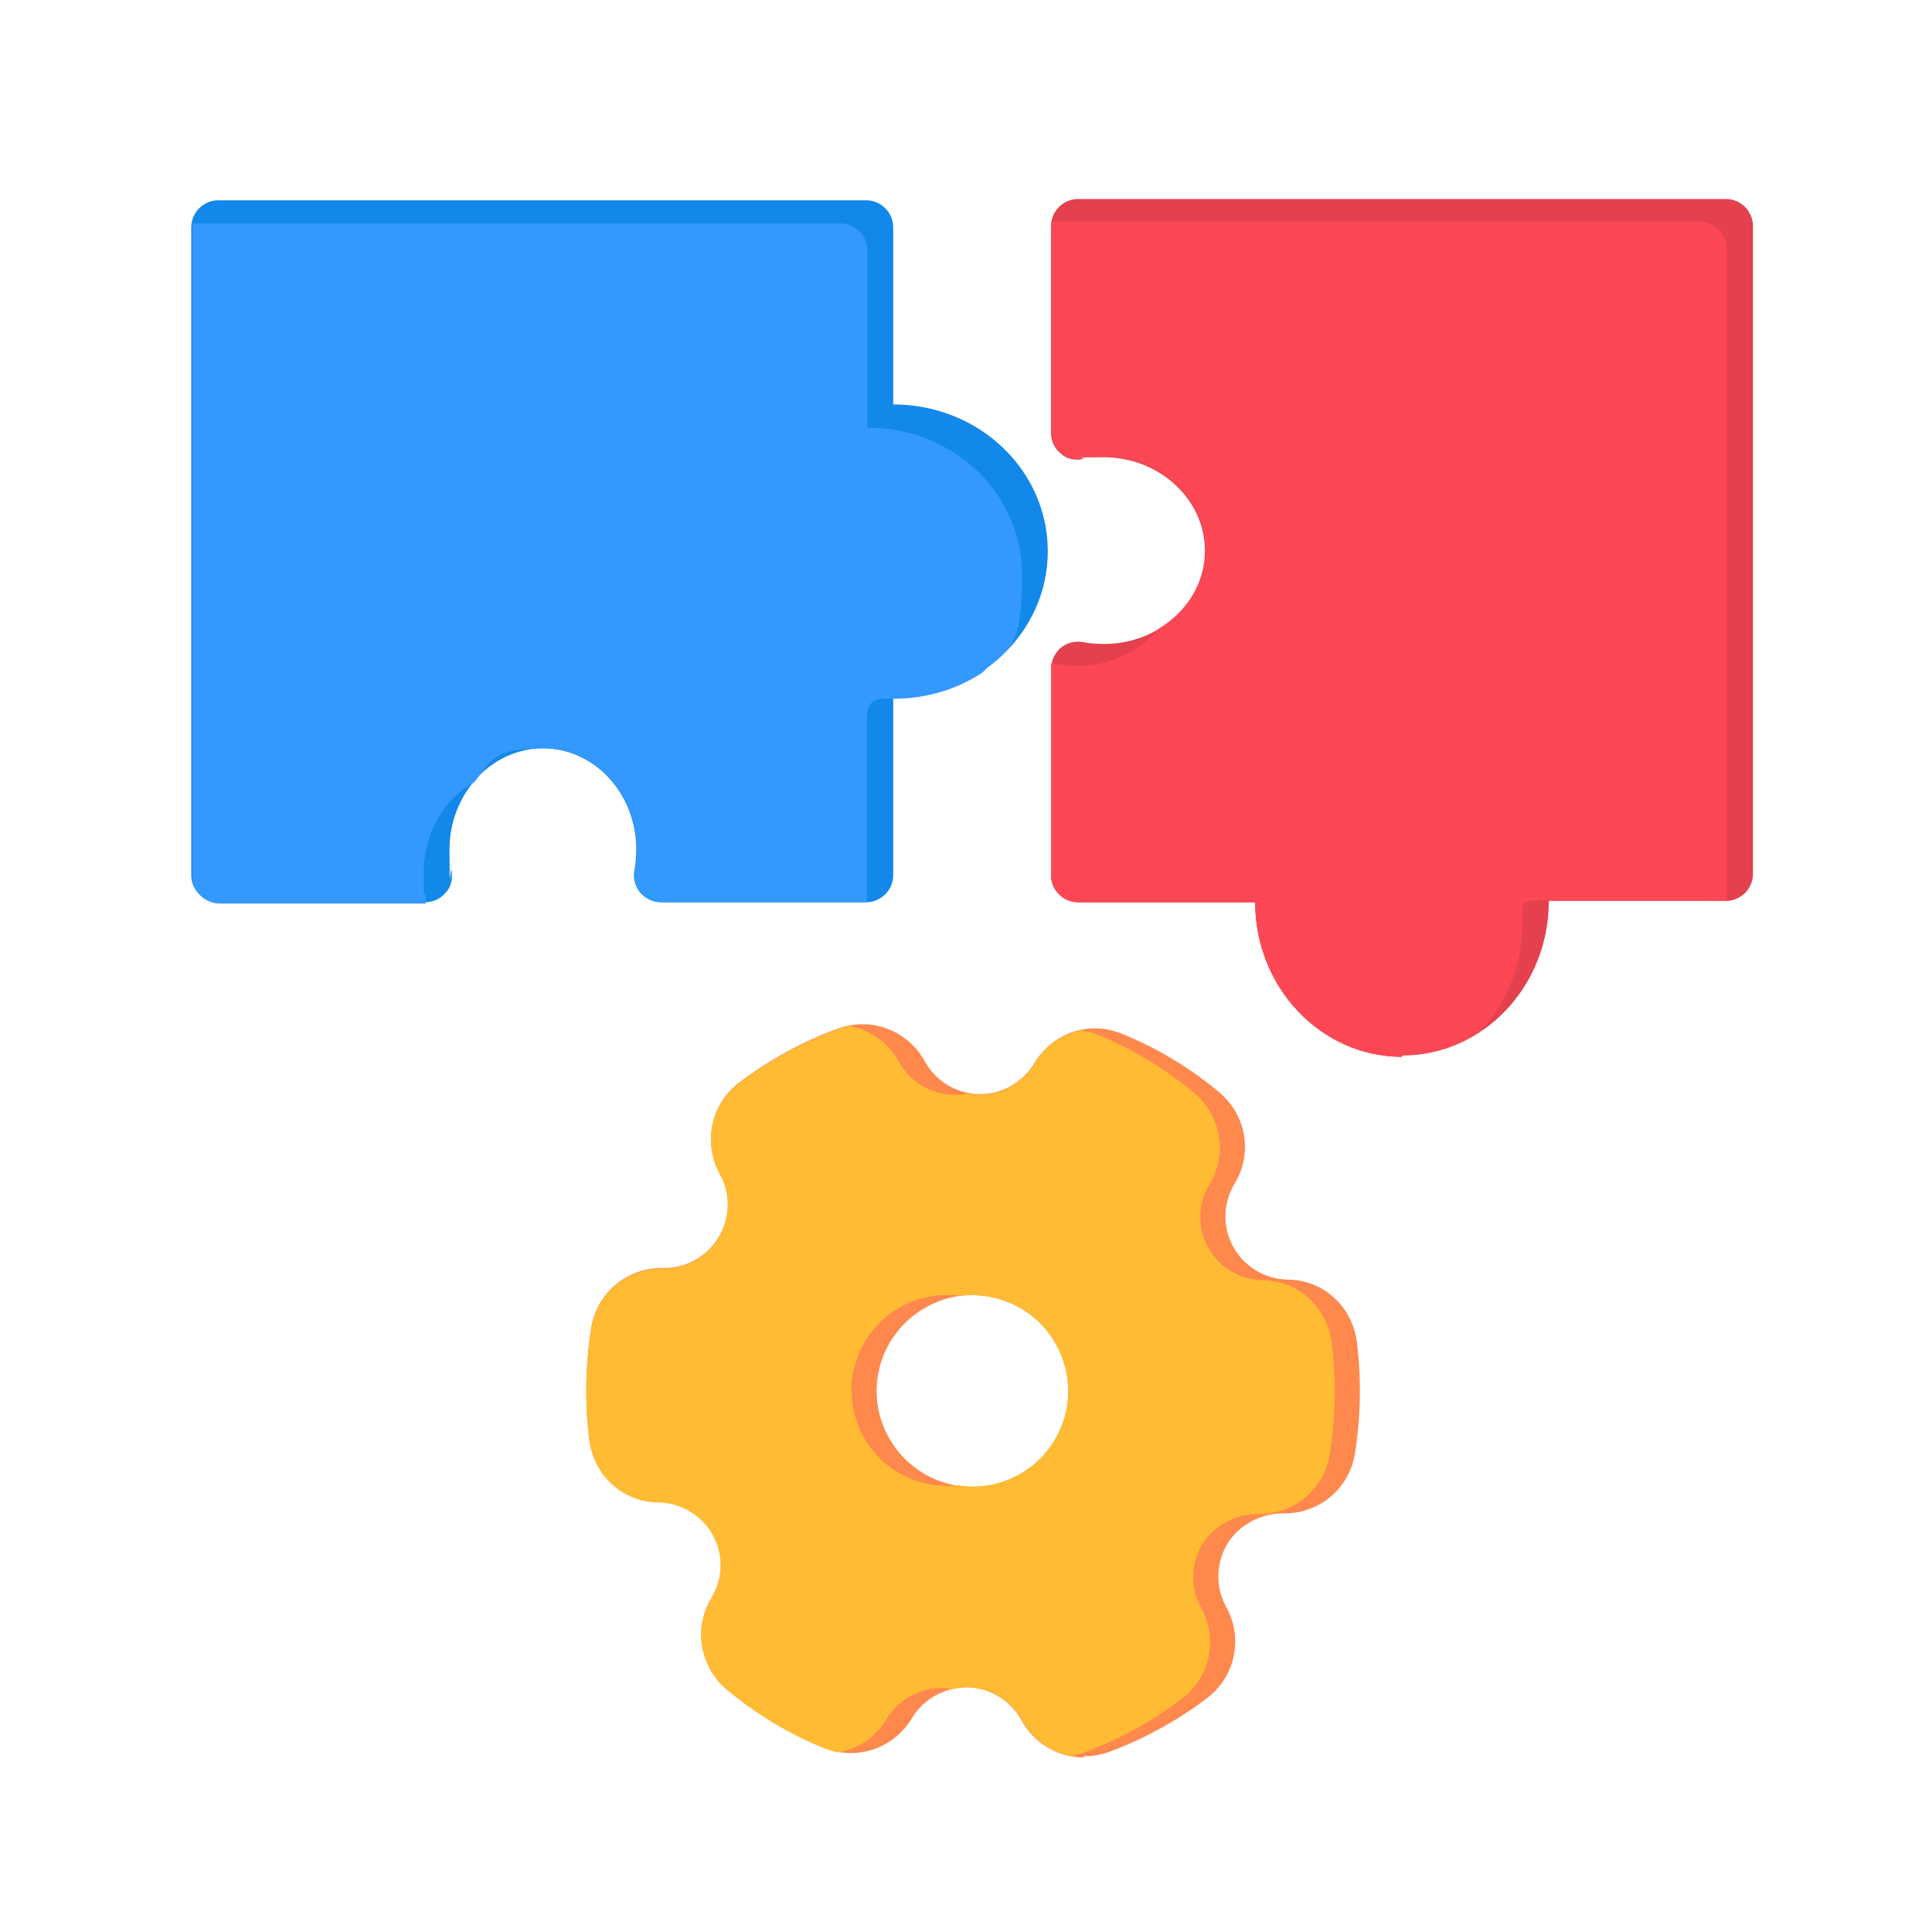<?xml version="1.0" encoding="UTF-8"?>
<svg id="Layer_1" xmlns="http://www.w3.org/2000/svg" version="1.1" viewBox="0 0 300 300">
  <!-- Generator: Adobe Illustrator 29.3.1, SVG Export Plug-In . SVG Version: 2.1.0 Build 151)  -->
  <defs>
    <style>
      .st0 {
        fill: #1188ea;
      }

      .st0, .st1, .st2, .st3, .st4, .st5 {
        fill-rule: evenodd;
      }

      .st1 {
        fill: #fd4755;
      }

      .st2 {
        fill: #ff884d;
      }

      .st3 {
        fill: #e4404d;
      }

      .st4 {
        fill: #39f;
      }

      .st5 {
        fill: #fb3;
      }
    </style>
  </defs>
  <path class="st3" d="M217.7,164.1c-12.6,0-22.8-10.8-22.8-24h-27.5c-2.3,0-4.2-1.9-4.2-4.2v-32.1c0-1.2.6-2.4,1.5-3.2,1-.8,2.2-1.1,3.4-.9,1.1.2,2.2.3,3.3.3,8.7,0,15.7-6.5,15.7-14.5s-7.1-14.5-15.7-14.5-2.2.1-3.3.3c-1.2.2-2.5,0-3.4-.9-1-.8-1.5-2-1.5-3.2v-32.1c0-2.3,1.9-4.2,4.2-4.2h100.6c2.3,0,4.2,1.9,4.2,4.2v100.6c0,2.3-1.9,4.2-4.2,4.2h-27.5c0,13.3-10.2,24-22.8,24Z"/>
  <path class="st1" d="M217.7,164.1c-12.6,0-22.8-10.8-22.8-24h-27.5c-2.3,0-4.2-1.9-4.2-4.2v-32.1c0-.2,0-.4,0-.7.3,0,.5,0,.8,0,1.1.2,2.2.3,3.3.3,5.1,0,9.7-2.3,12.5-5.7,4.4-2.6,7.4-7.1,7.4-12.3,0-8-7.1-14.5-15.7-14.5s-2.2.1-3.3.3c-1.2.2-2.5,0-3.4-.9-1-.8-1.5-2-1.5-3.2v-32.1c0-.2,0-.4,0-.6h100.6c2.3,0,4.2,1.9,4.2,4.2v100.6c0,.2,0,.4,0,.6h-27.5c-5,0-4,0-4.2,3.5,0,6.6-2.5,12.6-6.6,16.9-3.5,2.3-7.6,3.6-12,3.6h0Z"/>
  <path class="st0" d="M134.7,140.1h-32.1c-1.2,0-2.4-.6-3.2-1.5-.8-1-1.1-2.2-.9-3.4.2-1.1.3-2.2.3-3.3,0-8.7-6.5-15.7-14.5-15.7s-14.5,7.1-14.5,15.7.1,2.2.3,3.3c.2,1.2,0,2.5-.9,3.4-.8,1-2,1.5-3.2,1.5h-32.1c-2.3,0-4.2-1.9-4.2-4.2V35.3c0-2.3,1.9-4.2,4.2-4.2h100.6c2.3,0,4.2,1.9,4.2,4.2v27.5c13.3,0,24,10.2,24,22.8s-10.8,22.8-24,22.8v27.5c0,2.3-1.9,4.2-4.2,4.2h0Z"/>
  <path class="st4" d="M134.7,140.1h-32c-1.2,0-2.4-.6-3.2-1.5-.8-1-1.1-2.2-.9-3.4.2-1.1.3-2.2.3-3.3,0-8.7-6.5-15.7-14.5-15.7s-8.1,2-10.8,5.3c-4.7,2.6-7.8,7.9-7.8,14s.1,2.2.3,3.3c0,.5.1,1,0,1.5h-32c-2.3,0-4.2-1.9-4.2-4.2V35.3c0-.2,0-.4,0-.6h100.6c2.3,0,4.2,1.9,4.2,4.2v27.5c13.3,0,24,10.2,24,22.8s-2.3,11.1-6.1,15.2c-3.9,2.6-8.7,4.1-13.8,4.1-3.6-.3-4.2.8-4.2,3.5v27.5c0,.2,0,.4,0,.6Z"/>
  <path class="st2" d="M138,223.2c4,7.2,13,9.8,20.2,5.8,7.2-4,9.8-13,5.8-20.2-1.9-3.5-5.1-6-8.9-7.1-3.8-1.1-7.8-.7-11.3,1.3-7.2,4-9.8,13-5.8,20.2h0ZM168.3,272.9c-3.9,0-7.7-2.1-9.7-5.8-1.7-3.1-4.9-5-8.4-5.1-3.5,0-6.8,1.8-8.6,4.8-2.9,4.8-8.7,6.7-13.8,4.5-5.4-2.2-10.3-5.2-14.8-8.9-4.3-3.5-5.4-9.6-2.5-14.3,1.8-3,1.9-6.8.2-9.8-1.7-3.1-4.9-5-8.4-5.1-5.6,0-10.1-4.2-10.8-9.7-.7-5.7-.6-11.6.3-17.3.9-5.5,5.6-9.4,11.2-9.3,0,0,.1,0,.2,0,3.4,0,6.6-1.8,8.4-4.8,1.8-3,1.9-6.8.2-9.8-2.7-4.9-1.4-10.9,3-14.2,4.6-3.5,9.7-6.3,15.1-8.3,5.2-2,11,.1,13.7,5,1.7,3.1,4.9,5,8.4,5.1,0,0,.1,0,.2,0,3.4,0,6.6-1.8,8.4-4.8,2.9-4.8,8.7-6.7,13.8-4.5,5.4,2.2,10.3,5.2,14.8,8.9,4.3,3.5,5.4,9.6,2.5,14.3-1.8,3-1.9,6.8-.2,9.8,1.7,3.1,4.9,5,8.4,5.1,5.6,0,10.1,4.2,10.8,9.7.7,5.7.6,11.5-.3,17.3-.9,5.5-5.6,9.4-11.2,9.3-3.5,0-6.8,1.8-8.6,4.7-1.8,3-1.9,6.8-.2,9.8,2.7,4.9,1.4,10.9-3,14.2-4.6,3.5-9.7,6.3-15.1,8.3-1.3.5-2.7.7-4,.7h0Z"/>
  <path class="st5" d="M149.1,230.7c3,.4,6.2-.1,9.1-1.7,7.2-4,9.8-13,5.8-20.2-1.9-3.5-5.1-6-8.9-7.1-2-.6-4.1-.7-6.1-.5-3.1-.4-6.3.2-9.1,1.7-7.2,4-9.8,13-5.8,20.2,3,5.5,9.1,8.3,15,7.5h0ZM148,262.3c-.6-.1-1.2-.2-1.7-.2-3.5,0-6.8,1.8-8.6,4.8-1.7,2.9-4.5,4.7-7.5,5.2-.8-.1-1.6-.4-2.4-.7-5.4-2.2-10.3-5.2-14.8-8.9-4.3-3.5-5.4-9.6-2.5-14.3,1.8-3,1.9-6.8.2-9.8-1.7-3.1-4.9-5-8.4-5.1-5.6,0-10.1-4.2-10.8-9.7-.7-5.7-.6-11.6.3-17.3.9-5.5,5.6-9.4,11.2-9.3,0,0,.1,0,.2,0,3.4,0,6.6-1.8,8.4-4.8,1.8-3,1.9-6.8.2-9.8-2.7-4.9-1.4-10.9,3-14.2,4.6-3.5,9.7-6.3,15.1-8.3.7-.3,1.4-.4,2-.6,3.2.6,6,2.5,7.7,5.6,1.7,3.1,4.9,5,8.4,5.1,0,0,.1,0,.2,0,.7,0,1.3,0,2-.2.6.1,1.2.2,1.8.2,0,0,.1,0,.2,0,3.4,0,6.6-1.8,8.4-4.8,1.7-2.9,4.5-4.7,7.5-5.2.8.1,1.6.4,2.4.7,5.4,2.2,10.3,5.2,14.8,8.9,4.3,3.5,5.4,9.6,2.5,14.3-1.8,3-1.9,6.8-.2,9.8,1.7,3.1,4.9,5,8.4,5.1,5.6,0,10.1,4.2,10.8,9.7.7,5.7.6,11.5-.3,17.3-.9,5.5-5.6,9.4-11.2,9.3-3.5,0-6.8,1.8-8.6,4.7-1.8,3-1.9,6.8-.2,9.8,2.7,4.9,1.4,10.9-3,14.2-4.6,3.5-9.7,6.3-15.1,8.3-.7.3-1.4.4-2,.6-3.2-.6-6-2.5-7.7-5.6-1.7-3.1-4.9-5-8.4-5.1-.7,0-1.5,0-2.2.2h0Z"/>
</svg>